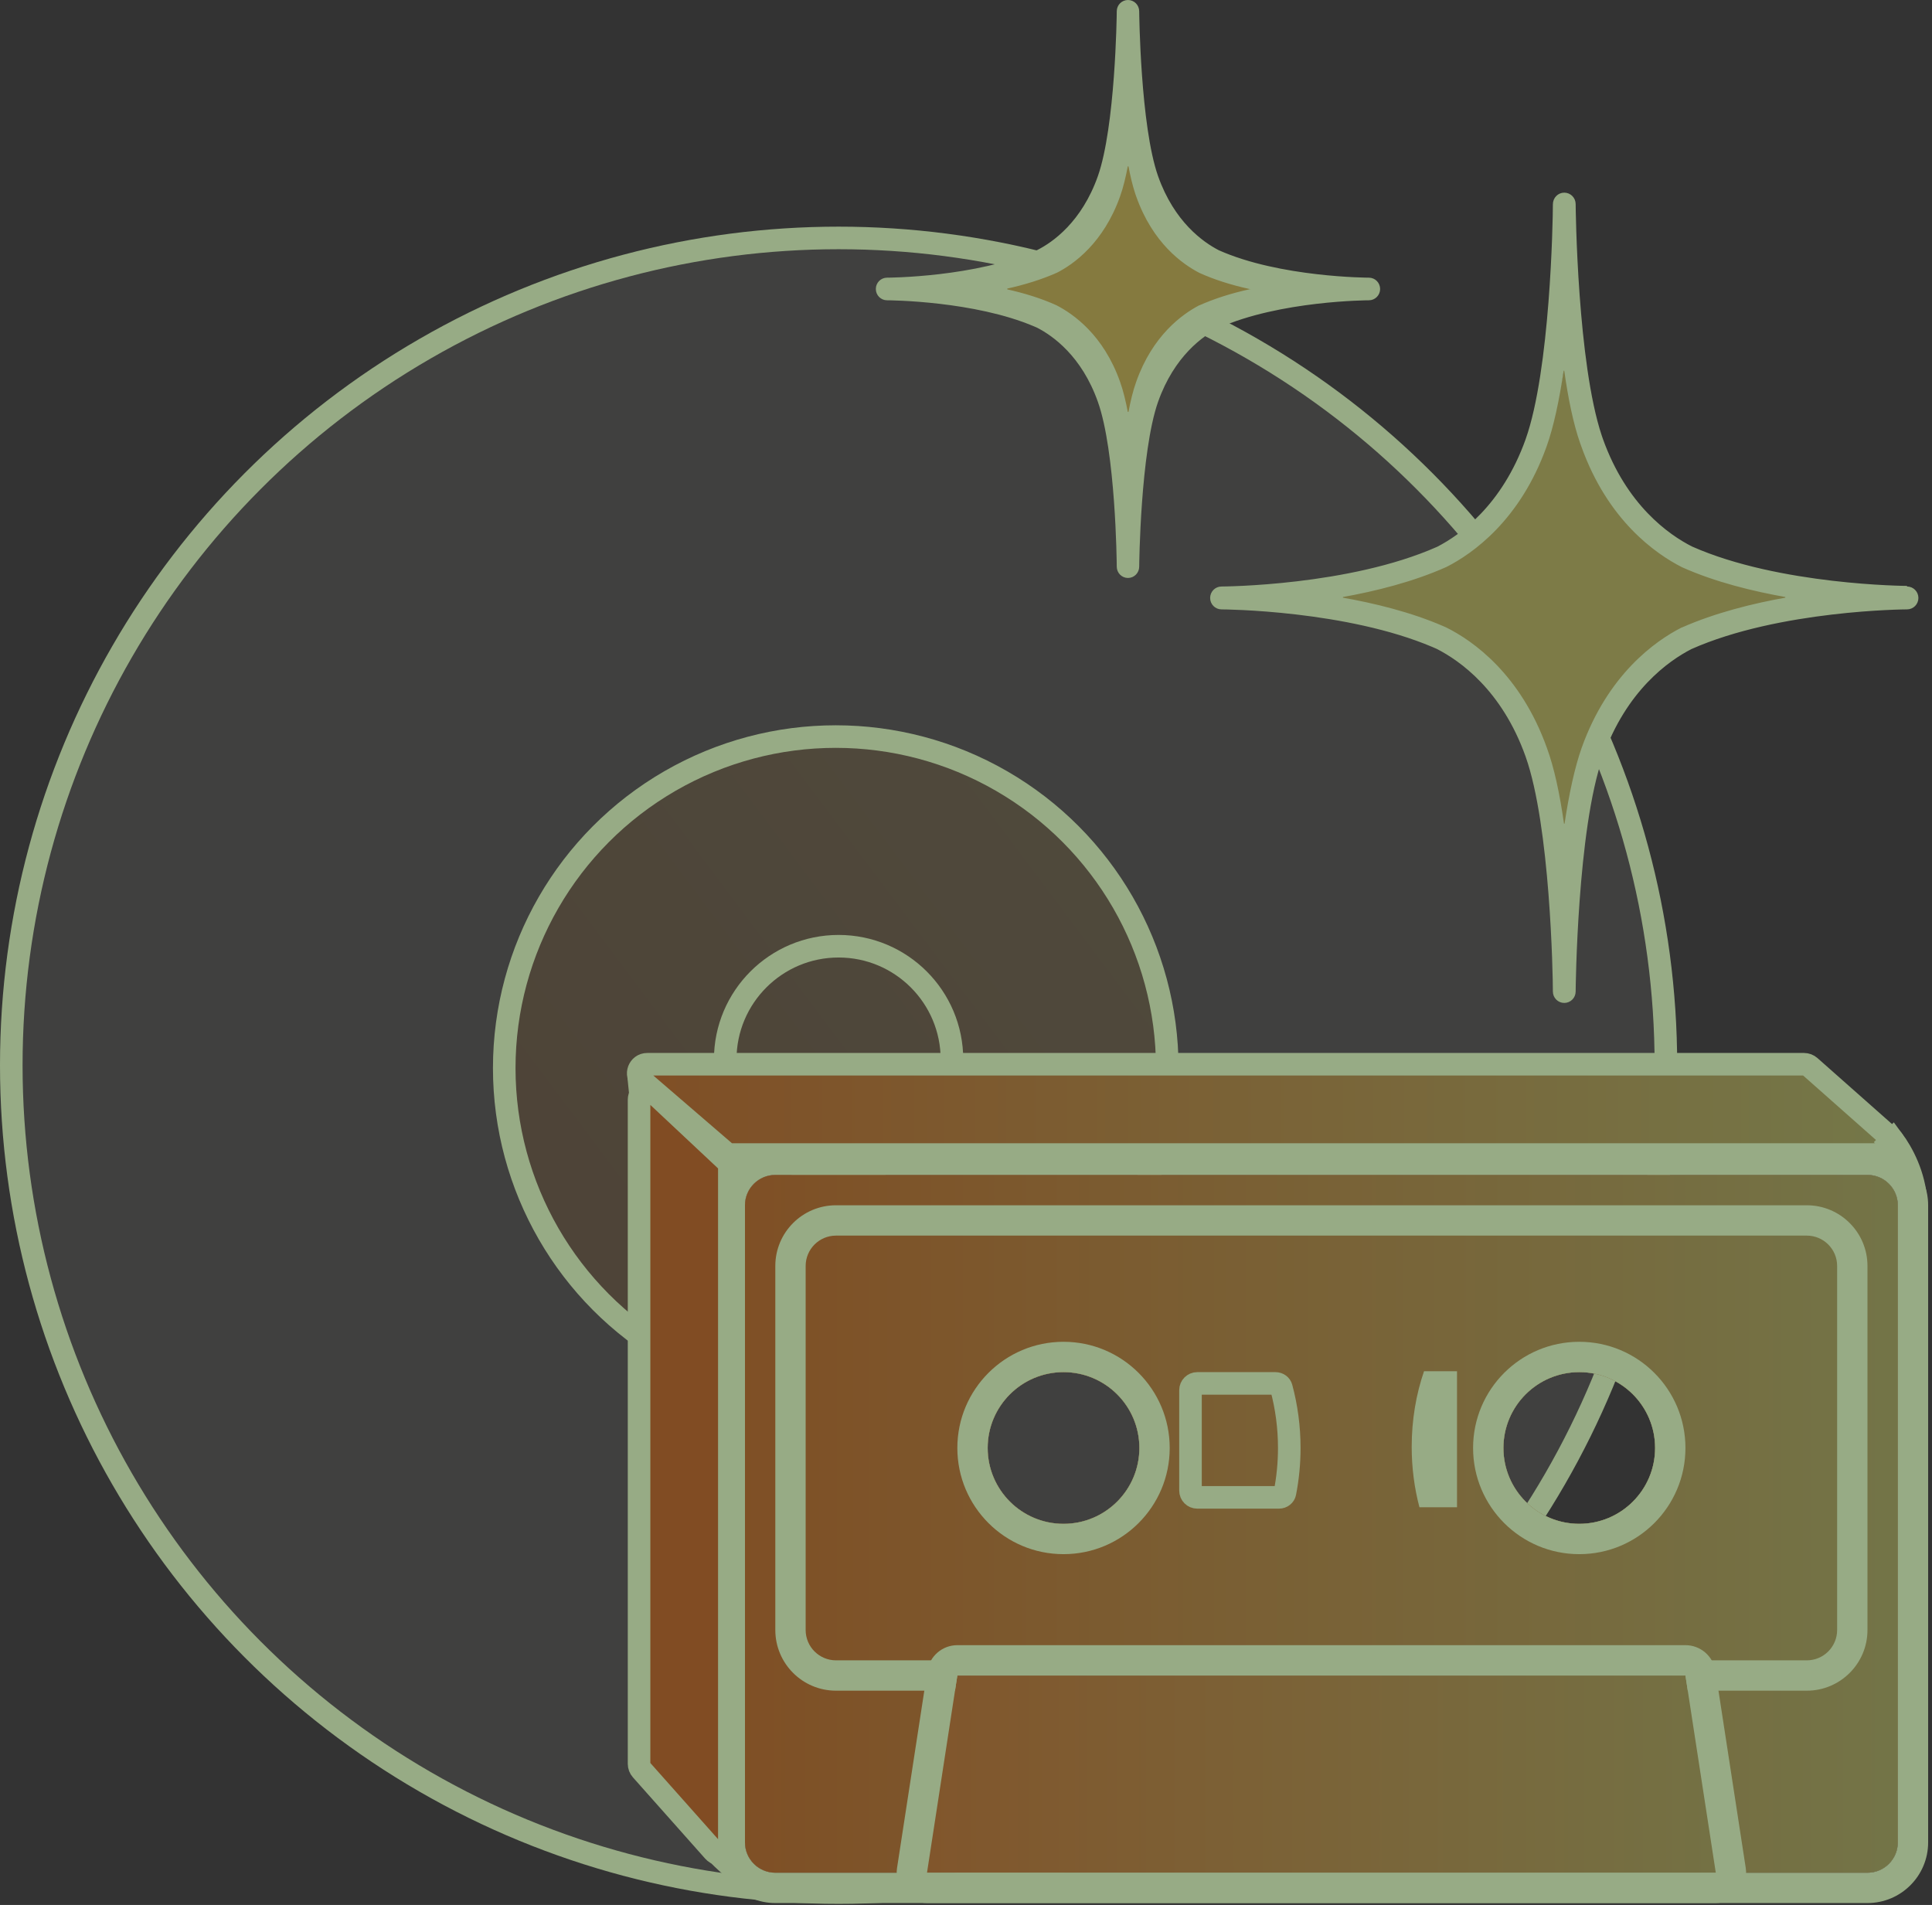 <?xml version="1.0" encoding="utf-8"?>
<svg xmlns="http://www.w3.org/2000/svg" fill="none" height="100%" overflow="visible" preserveAspectRatio="none" style="display: block;" viewBox="0 0 428 422" width="100%">
<rect x="0" y="0" width="428" height="422" fill="#333333" stroke="none"/>
<g id="Group">
<g id="Group 1600">
<circle cx="185.775" cy="235.984" fill="#EFEDE0" fill-opacity="0.07" id="Ellipse 693" r="183.275" stroke="#97AB85" stroke-width="5"/>
<circle cx="185.147" cy="236.612" fill="url(#paint0_linear_0_35)" fill-opacity="0.2" id="Ellipse 694" r="73.442" stroke="#97AB85" stroke-width="5"/>
<circle cx="185.775" cy="234.729" id="Ellipse 695" r="25.115" stroke="#97AB85" stroke-width="5"/>
</g>
<g id="Group 1599">
<path clip-rule="evenodd" d="M171.758 253.557H413.705C421.128 253.557 427.146 259.575 427.146 266.999V408.134C427.146 415.558 421.128 421.576 413.705 421.576H171.758C164.335 421.576 158.317 415.558 158.317 408.134V266.999C158.317 259.575 164.334 253.557 171.758 253.557ZM171.758 260.278C168.046 260.278 165.037 263.287 165.037 266.999V408.134C165.037 411.846 168.046 414.855 171.758 414.855H413.705C417.416 414.855 420.425 411.846 420.425 408.134V266.999C420.425 263.287 417.416 260.278 413.705 260.278H171.758Z" fill="#97AB85" fill-rule="evenodd" id="Rectangle 2930 (Stroke)"/>
<path clip-rule="evenodd" d="M171.758 260.278C168.046 260.278 165.037 263.287 165.037 266.999V408.134C165.037 411.846 168.046 414.855 171.758 414.855H413.705C417.416 414.855 420.425 411.846 420.425 408.134V266.999C420.425 263.287 417.416 260.278 413.705 260.278H171.758ZM252.407 320.765C252.407 330.044 244.885 337.566 235.605 337.566C226.326 337.566 218.803 330.044 218.803 320.765C218.803 311.485 226.326 303.963 235.605 303.963C244.885 303.963 252.407 311.485 252.407 320.765ZM366.659 320.765C366.659 330.044 359.137 337.566 349.858 337.566C340.578 337.566 333.056 330.044 333.056 320.765C333.056 311.485 340.578 303.963 349.858 303.963C359.137 303.963 366.659 311.485 366.659 320.765Z" fill="#A29D7C" fill-rule="evenodd" id="Subtract"/>
<path clip-rule="evenodd" d="M171.758 260.278C168.046 260.278 165.037 263.287 165.037 266.999V408.134C165.037 411.846 168.046 414.855 171.758 414.855H413.705C417.416 414.855 420.425 411.846 420.425 408.134V266.999C420.425 263.287 417.416 260.278 413.705 260.278H171.758ZM252.407 320.765C252.407 330.044 244.885 337.566 235.605 337.566C226.326 337.566 218.803 330.044 218.803 320.765C218.803 311.485 226.326 303.963 235.605 303.963C244.885 303.963 252.407 311.485 252.407 320.765ZM366.659 320.765C366.659 330.044 359.137 337.566 349.858 337.566C340.578 337.566 333.056 330.044 333.056 320.765C333.056 311.485 340.578 303.963 349.858 303.963C359.137 303.963 366.659 311.485 366.659 320.765Z" fill="url(#paint1_linear_0_35)" fill-rule="evenodd" id="Subtract_2"/>
<path clip-rule="evenodd" d="M185.199 266.999H400.263C407.686 266.999 413.704 273.017 413.704 280.44V361.089C413.704 368.513 407.686 374.531 400.263 374.531H185.199C177.776 374.531 171.758 368.513 171.758 361.089V280.44C171.758 273.017 177.776 266.999 185.199 266.999ZM185.199 273.72C181.488 273.72 178.479 276.729 178.479 280.44V361.089C178.479 364.801 181.488 367.81 185.199 367.81H400.263C403.975 367.81 406.984 364.801 406.984 361.089V280.44C406.984 276.729 403.975 273.72 400.263 273.72H185.199Z" fill="#97AB85" fill-rule="evenodd" id="Subtract (Stroke)"/>
<g id="Subtract_3">
</g>
<path d="M212.083 371.17H373.38L380.101 414.855H205.362L212.083 371.17Z" fill="url(#paint2_linear_0_35)" id="Rectangle 22"/>
<path clip-rule="evenodd" d="M205.44 370.148C205.944 366.87 208.765 364.449 212.082 364.449H373.38C376.697 364.449 379.518 366.87 380.023 370.148L386.743 413.833C387.042 415.771 386.479 417.743 385.202 419.231C383.925 420.719 382.062 421.576 380.101 421.576H205.362C203.401 421.576 201.538 420.719 200.261 419.231C198.984 417.743 198.421 415.771 198.719 413.833L205.44 370.148ZM212.082 371.17H373.38L380.101 414.855H205.362L212.082 371.17Z" fill="#97AB85" fill-rule="evenodd" id="Rectangle 22 (Stroke)"/>
<path clip-rule="evenodd" d="M259.127 320.765C259.127 333.756 248.596 344.287 235.605 344.287C222.614 344.287 212.082 333.756 212.082 320.765C212.082 307.774 222.614 297.242 235.605 297.242C248.596 297.242 259.127 307.774 259.127 320.765ZM235.605 337.567C244.884 337.567 252.407 330.044 252.407 320.765C252.407 311.485 244.884 303.963 235.605 303.963C226.325 303.963 218.803 311.485 218.803 320.765C218.803 330.044 226.325 337.567 235.605 337.567Z" fill="#97AB85" fill-rule="evenodd" id="Ellipse 691 (Stroke)"/>
<path clip-rule="evenodd" d="M373.38 320.765C373.38 333.756 362.849 344.287 349.858 344.287C336.866 344.287 326.335 333.756 326.335 320.765C326.335 307.774 336.866 297.242 349.858 297.242C362.849 297.242 373.38 307.774 373.38 320.765ZM349.858 337.567C359.137 337.567 366.659 330.044 366.659 320.765C366.659 311.485 359.137 303.963 349.858 303.963C340.578 303.963 333.056 311.485 333.056 320.765C333.056 330.044 340.578 337.567 349.858 337.567Z" fill="#97AB85" fill-rule="evenodd" id="Ellipse 692 (Stroke)"/>
<path clip-rule="evenodd" d="M314.451 333.892C313.341 329.704 312.736 325.198 312.736 320.503C312.736 314.53 313.714 308.862 315.468 303.767H322.778V333.892H314.451Z" fill="#97AB85" fill-rule="evenodd" id="Intersect"/>
<path d="M265.233 306.463H282.542C283.222 306.463 283.719 306.888 283.854 307.388C285.002 311.649 285.615 316.133 285.615 320.765C285.615 324.166 285.284 327.489 284.654 330.701C284.549 331.233 284.04 331.706 283.32 331.706H265.233C264.404 331.706 263.733 331.034 263.733 330.206V307.963C263.733 307.134 264.404 306.463 265.233 306.463Z" id="Intersect_2" stroke="#97AB85" stroke-width="5"/>
</g>
<path d="M142.083 239.274L160.664 255.274C161.027 255.587 161.49 255.759 161.969 255.759H417.722C419.564 255.759 420.427 253.481 419.048 252.261L400.969 236.261C400.603 235.937 400.131 235.759 399.643 235.759H143.388C141.533 235.759 140.677 238.064 142.083 239.274Z" fill="url(#paint3_linear_0_35)" id="Vector 1601" stroke="#97AB85" stroke-width="5"/>
<path d="M141.573 390.74V243.616C141.573 241.866 143.664 240.96 144.941 242.157L160.941 257.157C161.344 257.535 161.573 258.064 161.573 258.616V408.74C161.573 410.579 159.3 411.443 158.078 410.068L142.078 392.068C141.753 391.702 141.573 391.229 141.573 390.74Z" fill="#814C23" id="Vector 1602" stroke="#97AB85" stroke-width="5"/>
<path d="M419.262 252.426C421.45 255.35 424.125 260.362 424.464 266.259H423.147C423.041 264.621 422.762 262.695 422.211 260.714C421.52 258.229 420.368 255.529 418.488 253.193L419.262 252.426Z" id="Vector 1603" stroke="#97AB85" stroke-width="5"/>
<path d="M139.714 245.759L139 238.759L144 241.941L139.714 245.759Z" fill="#97AB85" id="Vector 1604"/>
<path d="M170 420.759C163.92 420.268 154.8 410.339 151 405.436L152.267 401.759L170 417.081V420.759Z" fill="#97AB85" id="Vector 1605"/>
<g id="Group 1602">
<path d="M291.397 132.427C324.259 124.668 343.49 108.578 346.754 79.08C357.297 128.662 388.753 130.272 403.113 132.427C361.435 140.186 349.766 153.766 346.754 193.306C343.49 141.214 307.762 134.942 291.397 132.427Z" fill="#7D7B47" id="Vector 1607"/>
<path d="M346.536 43.178C347.651 43.178 348.558 44.086 348.558 45.213C348.558 45.403 348.642 54.415 349.439 65.385C350.21 76.003 351.653 88.523 354.361 96.638L354.627 97.409C359.923 112.231 369.388 118.855 374.584 121.5L374.595 121.506L374.607 121.511C384.366 125.844 396.34 128.036 405.848 129.147C410.607 129.703 414.758 129.99 417.72 130.137C419.202 130.211 420.386 130.249 421.201 130.27C421.51 130.278 421.767 130.282 421.966 130.285V130.426H422.466C423.581 130.426 424.488 131.333 424.488 132.46C424.488 133.587 423.581 134.495 422.466 134.495C422.309 134.495 415.223 134.53 405.731 135.65C396.239 136.769 384.299 138.977 374.474 143.343L374.462 143.349L374.449 143.356C369.32 146.001 359.922 152.624 354.627 167.445V167.446C351.747 175.522 350.235 188.51 349.439 199.47C348.642 210.448 348.558 219.465 348.558 219.642C348.558 220.769 347.651 221.677 346.536 221.677C345.421 221.677 344.513 220.769 344.513 219.642C344.513 217.763 344.364 208.578 343.533 197.941C342.703 187.32 341.191 175.187 338.445 167.446V167.446C333.149 152.557 323.684 145.933 318.488 143.288L318.476 143.281L318.465 143.277L317.543 142.876C307.963 138.808 296.503 136.717 287.324 135.641C277.848 134.53 270.761 134.495 270.606 134.495C269.491 134.495 268.584 133.587 268.584 132.46C268.584 131.333 269.491 130.426 270.606 130.426C270.793 130.426 277.879 130.391 287.365 129.272C296.849 128.152 308.772 125.944 318.597 121.578L318.61 121.572L318.623 121.566C323.752 118.92 333.149 112.296 338.445 97.476V97.475C341.191 89.735 342.703 77.601 343.533 66.981C344.364 56.344 344.513 47.159 344.513 45.279C344.513 44.077 345.429 43.178 346.536 43.178ZM345.975 81.626C344.915 88.751 343.659 94.517 342.149 98.74C336.367 114.92 325.934 122.239 320.241 125.136C312.993 128.38 304.611 130.504 297.003 131.834V132.82C304.377 134.108 312.413 136.082 319.498 139.154L320.18 139.454C326.003 142.351 336.433 149.669 342.216 165.847L342.216 165.851C343.792 170.139 345.047 175.836 346.041 182.957L347.03 182.962C348.09 175.838 349.345 170.136 350.856 165.844C356.609 149.75 366.965 142.425 372.676 139.497H372.726L372.823 139.454C380.007 136.275 388.393 134.15 396.003 132.82V131.834C388.392 130.504 380.077 128.446 372.83 125.202C367.003 122.238 356.572 114.919 350.79 98.74L350.788 98.734L350.496 97.925C349.057 93.79 347.896 88.308 346.965 81.63L345.975 81.626Z" fill="#97AB85" id="Vector" stroke="#97AB85"/>
</g>
<g id="Group 1601">
<path d="M215.991 64.017C236.577 59.498 247.163 42.469 249.883 34.519C255.908 55.105 275.406 62.762 284.402 64.017C258.293 68.536 250.51 90.586 249.883 101.046C247.372 74.938 226.243 65.481 215.991 64.017Z" fill="#857A3F" id="Vector 1606"/>
<path d="M249.883 0.5C250.977 0.5 251.868 1.393 251.869 2.505C251.869 2.647 251.934 9.005 252.491 16.725C253.046 24.425 254.095 33.554 256.082 39.196L256.083 39.197C259.733 49.497 266.249 54.067 269.8 55.891L269.812 55.897L269.825 55.903C276.631 58.934 284.948 60.457 291.563 61.225C298.186 61.995 303.145 62.012 303.255 62.012C304.349 62.012 305.24 62.905 305.241 64.017C305.241 65.129 304.349 66.022 303.255 66.022C303.145 66.022 298.186 66.039 291.554 66.816C284.931 67.593 276.597 69.133 269.758 72.197L269.748 72.202L269.738 72.207C266.247 73.966 259.733 78.538 256.083 88.837L256.082 88.838C254.095 94.48 253.046 103.609 252.491 111.31C251.934 119.023 251.869 125.377 251.869 125.528C251.869 126.64 250.977 127.534 249.883 127.534C248.79 127.534 247.897 126.64 247.897 125.528C247.897 124.989 247.832 118.599 247.275 110.963C246.719 103.343 245.67 94.413 243.682 88.836C240.032 78.537 233.517 73.966 229.965 72.142L229.954 72.137L229.941 72.131L229.298 71.852C222.616 69.006 214.611 67.553 208.203 66.808C201.58 66.039 196.621 66.022 196.51 66.022C195.417 66.022 194.525 65.129 194.525 64.017C194.525 62.905 195.417 62.012 196.51 62.012C196.621 62.012 201.58 61.994 208.211 61.217C214.835 60.44 223.168 58.901 230.007 55.837L230.018 55.832L230.028 55.827C233.518 54.068 240.033 49.496 243.682 39.197L243.683 39.195C245.637 33.62 246.687 24.691 247.25 17.071C247.816 9.435 247.897 3.043 247.897 2.505C247.897 1.393 248.79 0.5 249.883 0.5ZM249.326 32.675C248.74 35.825 248.092 38.434 247.32 40.574L247.319 40.576C243.188 52.157 235.713 57.41 231.612 59.478C227.924 61.107 223.581 62.481 218.709 63.528V64.506C223.581 65.553 227.859 66.926 231.482 68.555C235.656 70.693 243.19 75.883 247.319 87.523L247.32 87.525C248.092 89.666 248.74 92.274 249.326 95.425H250.309C250.895 92.274 251.543 89.666 252.315 87.525L252.316 87.523C256.413 75.971 263.802 70.772 267.93 68.604H267.975L268.072 68.561C271.692 66.961 275.881 65.609 280.639 64.568C280.643 64.569 280.646 64.57 280.65 64.571L280.917 64.629L281.11 64.434L281.175 64.369L282.361 63.175L280.715 63.528C280.69 63.534 280.664 63.539 280.639 63.545C275.861 62.504 271.659 61.15 268.092 59.547C263.921 57.411 256.447 52.223 252.316 40.577L252.315 40.574C251.543 38.434 250.895 35.825 250.309 32.675H249.326Z" fill="#97AB85" id="Vector_2" stroke="#97AB85"/>
<path d="M249.975 8.031C250.895 8.031 251.653 8.79 251.653 9.742C251.653 9.879 251.712 15.486 252.199 22.292C252.686 29.087 253.605 37.148 255.35 42.135V42.136C258.554 51.241 264.277 55.283 267.4 56.898L267.413 56.905L267.426 56.91C273.4 59.588 280.696 60.934 286.496 61.612C292.304 62.292 296.653 62.307 296.751 62.307C297.672 62.307 298.429 63.065 298.429 64.017C298.429 64.969 297.672 65.727 296.751 65.728C296.653 65.728 292.303 65.742 286.488 66.429C280.681 67.114 273.37 68.475 267.367 71.182L267.357 71.187L267.347 71.192C264.276 72.75 258.554 76.794 255.35 85.898V85.9C253.605 90.886 252.686 98.948 252.199 105.742C251.711 112.555 251.653 118.166 251.653 118.292C251.653 119.244 250.895 120.002 249.975 120.002C249.054 120.002 248.296 119.244 248.296 118.292C248.296 117.817 248.239 112.176 247.751 105.436C247.264 98.713 246.343 90.827 244.599 85.898H244.6C241.395 76.793 235.673 72.75 232.549 71.135L232.523 71.123L231.96 70.876C226.095 68.362 219.072 67.079 213.453 66.422C207.653 65.744 203.309 65.728 203.199 65.728C202.279 65.728 201.521 64.969 201.521 64.017C201.521 63.064 202.279 62.307 203.199 62.307C203.309 62.307 207.654 62.29 213.461 61.605C219.268 60.919 226.58 59.559 232.582 56.852L232.593 56.848L232.603 56.842C235.673 55.284 241.396 51.24 244.6 42.136V42.134C246.315 37.207 247.234 29.321 247.729 22.599C248.224 15.861 248.296 10.221 248.296 9.742C248.296 8.79 249.054 8.031 249.975 8.031ZM249.426 36.353C248.912 39.131 248.345 41.429 247.67 43.314L247.669 43.315C244.054 53.517 237.514 58.142 233.932 59.961C230.705 61.395 226.905 62.605 222.641 63.528V64.506C226.905 65.429 230.648 66.638 233.817 68.072C237.465 69.953 244.056 74.522 247.669 84.776L247.67 84.778C248.345 86.663 248.912 88.961 249.426 91.739H250.409C250.923 88.961 251.49 86.663 252.165 84.778L252.166 84.776C255.747 74.612 262.2 70.035 265.81 68.123H265.845L265.942 68.08C269.107 66.672 272.769 65.481 276.93 64.565L277.194 64.622L277.388 64.426L277.444 64.368L278.622 63.173L276.982 63.528C276.965 63.532 276.947 63.535 276.93 63.539C272.751 62.622 269.077 61.43 265.959 60.019C262.314 58.139 255.779 53.57 252.166 43.316L252.165 43.314L251.917 42.587C251.349 40.847 250.858 38.784 250.409 36.353H249.426Z" fill="#97AB85" id="Vector_3" stroke="#97AB85"/>
</g>
</g>
<defs>
<linearGradient gradientUnits="userSpaceOnUse" id="paint0_linear_0_35" x1="245.581" x2="122.568" y1="191.423" y2="283.683">
<stop stop-color="#8C6E2F"/>
<stop offset="1" stop-color="#85531C"/>
</linearGradient>
<linearGradient gradientUnits="userSpaceOnUse" id="paint1_linear_0_35" x1="140.142" x2="425.708" y1="325.106" y2="325.106">
<stop stop-color="#804C22"/>
<stop offset="1" stop-color="#737548"/>
</linearGradient>
<linearGradient gradientUnits="userSpaceOnUse" id="paint2_linear_0_35" x1="205.362" x2="380.101" y1="393.013" y2="393.013">
<stop stop-color="#81562C"/>
<stop offset="1" stop-color="#747144"/>
</linearGradient>
<linearGradient gradientUnits="userSpaceOnUse" id="paint3_linear_0_35" x1="138" x2="423" y1="245.759" y2="245.759">
<stop stop-color="#804E25"/>
<stop offset="1" stop-color="#747849"/>
</linearGradient>
</defs>
</svg>